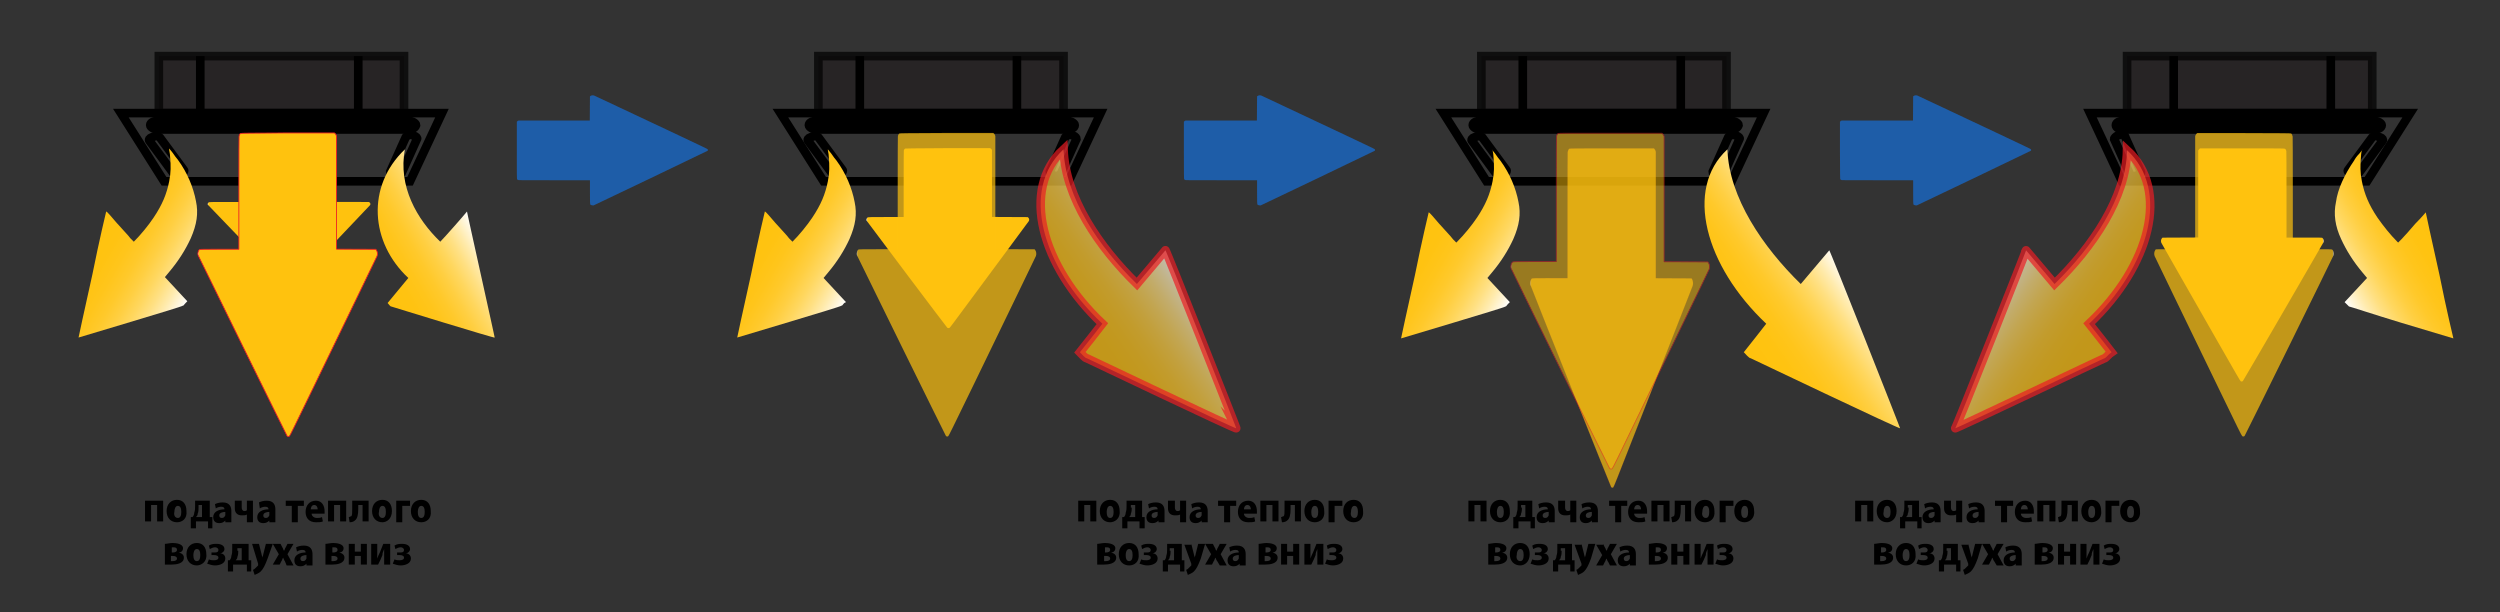 <?xml version="1.0" encoding="utf-8"?>
<!-- Generator: Adobe Illustrator 27.4.0, SVG Export Plug-In . SVG Version: 6.00 Build 0)  -->
<svg version="1.1" id="Layer_1" xmlns="http://www.w3.org/2000/svg" xmlns:xlink="http://www.w3.org/1999/xlink" x="0px" y="0px"
	 viewBox="0 0 289.6 70.9" style="enable-background:new 0 0 289.6 70.9;" xml:space="preserve">
<rect x="0" y="0" width="289.6" height="70.9" fill="#333333" stroke="none"/>
<style type="text/css">
	.st0{opacity:0.7;fill:#231F20;stroke:#000000;stroke-miterlimit:10;enable-background:new    ;}
	.st1{fill:none;stroke:#000000;stroke-miterlimit:10;}
	.st2{fill:url(#SVGID_1_);}
	.st3{fill:url(#SVGID_00000114794485693701988400000012532319973277773753_);}
	.st4{fill:url(#SVGID_00000146491912588202904300000018395050463472932498_);}
	.st5{fill:url(#SVGID_00000077325940037739376260000005673358292541286587_);}
	.st6{fill:url(#SVGID_00000079466909790194866600000011276064200118694297_);}
	.st7{fill:url(#SVGID_00000078005437390792188150000007645054766627877294_);}
	.st8{fill:url(#SVGID_00000027595338954491676170000001014801843823443093_);}
	
		.st9{opacity:0.7;fill:url(#SVGID_00000138567974930582698750000003649075152985061777_);stroke:#EC1D24;stroke-miterlimit:10;enable-background:new    ;}
	.st10{opacity:0.7;}
	.st11{fill:url(#SVGID_00000106107995172734563820000006298833402850429352_);}
	.st12{fill:url(#SVGID_00000031921763949190724550000001112802777553380017_);}
	.st13{fill:url(#SVGID_00000127760780455378377680000015926148946822232718_);}
	.st14{fill:url(#SVGID_00000166648670855421165960000012781138059428662429_);}
	
		.st15{opacity:0.7;fill:url(#SVGID_00000176740204089249664710000012798025492371917184_);stroke:#EC1D24;stroke-miterlimit:10;enable-background:new    ;}
	.st16{fill:url(#SVGID_00000104695701641795394430000015434302102187653801_);}
	.st17{fill:url(#SVGID_00000171697336437599626150000006555930376596995223_);}
	
		.st18{fill:url(#SVGID_00000103988105444391726000000016186941469823615677_);stroke:#ED1C24;stroke-width:0.1;stroke-miterlimit:1;}
	.st19{fill:url(#SVGID_00000082341710813170243270000008124948126713907375_);}
	.st20{fill:url(#SVGID_00000095326691898149309190000014470117311706374561_);}
	.st21{opacity:0.5;}
	
		.st22{fill:url(#SVGID_00000110456617830313547490000007690573045601978808_);stroke:#ED1C24;stroke-width:0.992;stroke-miterlimit:1;}
	.st23{fill:#1E5DA8;}
	
		.st24{fill:url(#SVGID_00000182504049983233549490000001569568646352806564_);stroke:#ED1C24;stroke-width:0.992;stroke-miterlimit:1;}
</style>
<rect x="18.4" y="6.5" class="st0" width="28.4" height="6.6"/>
<g>
	<polygon class="st1" points="14,13.1 51.2,13.1 47.5,21 19,21 	"/>
	<path class="st1" d="M47.3,15h-29c-0.5,0-0.9-0.3-0.9-0.5l0,0c0-0.3,0.4-0.5,0.9-0.5h29c0.5,0,0.9,0.3,0.9,0.5l0,0
		C48.1,14.8,47.8,15,47.3,15z"/>
	<path class="st1" d="M48.3,16.1l-1.8,4c-0.1,0.1-0.3,0.3-0.6,0.3l-0.3-0.1c-0.3-0.1-0.4-0.2-0.4-0.4l1.8-4c0.1-0.1,0.3-0.3,0.6-0.3
		l0.3,0.1C48.2,15.8,48.4,16,48.3,16.1z"/>
	<path class="st1" d="M18.5,15.9l2.8,3.8c0.1,0.1,0,0.3-0.3,0.4l-0.3,0.1c-0.3,0.1-0.6,0-0.6-0.1l-2.8-3.8c-0.1-0.1,0-0.3,0.3-0.4
		l0.3-0.1C18,15.7,18.4,15.8,18.5,15.9z"/>
</g>
<line class="st1" x1="23.2" y1="6.5" x2="23.2" y2="13.1"/>
<line class="st1" x1="41.5" y1="6.5" x2="41.5" y2="13.1"/>
<linearGradient id="SVGID_1_" gradientUnits="userSpaceOnUse" x1="42.941" y1="22.558" x2="42.941" y2="22.558" gradientTransform="matrix(1 0 0 1 0 1.831055e-04)">
	<stop  offset="5.617980e-03" style="stop-color:#E84B1E"/>
	<stop  offset="1" style="stop-color:#F4E600"/>
</linearGradient>
<path class="st2" d="M42.9,22.6"/>
<g transform="translate(0,1280) scale(0.1,-0.1)">
	
		<linearGradient id="SVGID_00000016062047306860991560000000900200709932720046_" gradientUnits="userSpaceOnUse" x1="125480.133" y1="19041.482" x2="125498.977" y2="19041.482" gradientTransform="matrix(0.1 0 0 0.1 -12307.357 10642.801)">
		<stop  offset="0" style="stop-color:#FFFFFF"/>
		<stop  offset="5.471933e-02" style="stop-color:#FFF7DF"/>
		<stop  offset="0.147" style="stop-color:#FFEBAE"/>
		<stop  offset="0.245" style="stop-color:#FFE083"/>
		<stop  offset="0.347" style="stop-color:#FFD75F"/>
		<stop  offset="0.453" style="stop-color:#FFCF42"/>
		<stop  offset="0.564" style="stop-color:#FFC92B"/>
		<stop  offset="0.685" style="stop-color:#FFC51B"/>
		<stop  offset="0.82" style="stop-color:#FFC311"/>
		<stop  offset="1" style="stop-color:#FFC20E"/>
	</linearGradient>
	<path style="fill:url(#SVGID_00000016062047306860991560000000900200709932720046_);" d="M285.6,12627.9c-0.8-0.3-1.4-0.9-1.7-1.6
		c-0.1-0.4-0.2-9.9-0.2-30.4v-29.9h-20.4c-16.8,0-20.5,0-21-0.2c-1.3-0.4-2-1.9-1.6-2.9c0.2-0.5,92.7-96.3,93.5-96.8
		c0.6-0.4,1.8-0.5,2.6-0.1c0.6,0.2,4.6,4.5,26.1,27.1c14,14.7,34.4,36.3,45.4,47.8c11,11.5,20.1,21.3,20.4,21.5
		c0.8,1,0.4,2.4-0.7,3.2l-0.6,0.4l-20.7,0.1h-20.7v30.3v30.2l-0.4,0.5c-0.2,0.3-0.7,0.6-1.1,0.8l-0.7,0.3h-48.9
		C293.3,12628.1,286.1,12628.1,285.6,12627.9z"/>
</g>
<linearGradient id="SVGID_00000048497837946261060590000003793235090869020577_" gradientUnits="userSpaceOnUse" x1="22.833" y1="-1653.576" x2="11.287" y2="-1646.91" gradientTransform="matrix(1 0 0 -1 0 -1620.535)">
	<stop  offset="0" style="stop-color:#FFFFFF"/>
	<stop  offset="5.471933e-02" style="stop-color:#FFF7DF"/>
	<stop  offset="0.147" style="stop-color:#FFEBAE"/>
	<stop  offset="0.245" style="stop-color:#FFE083"/>
	<stop  offset="0.347" style="stop-color:#FFD75F"/>
	<stop  offset="0.453" style="stop-color:#FFCF42"/>
	<stop  offset="0.564" style="stop-color:#FFC92B"/>
	<stop  offset="0.685" style="stop-color:#FFC51B"/>
	<stop  offset="0.82" style="stop-color:#FFC311"/>
	<stop  offset="1" style="stop-color:#FFC20E"/>
</linearGradient>
<path style="fill:url(#SVGID_00000048497837946261060590000003793235090869020577_);" d="M19.6,17.4c0,0.1,0.1,0.4,0.1,0.7
	c0.1,1.1,0.1,1.9-0.1,2.9c-0.3,1.5-0.8,2.7-1.8,4.2c-0.6,0.9-1.5,2-2.3,2.8L15.5,28l-0.4-0.4c-0.2-0.3-0.9-1-1.6-1.8
	c-0.6-0.7-1.1-1.3-1.2-1.3c0,0-0.8,3.3-1.6,7.3c-0.9,4-1.6,7.3-1.6,7.3l0,0c0,0,2.7-0.8,6-1.8s6-1.8,6.1-1.9c0.1,0,0.1-0.1,0.3-0.3
	l0.2-0.2l-1.3-1.4l-1.3-1.4l0.5-0.6c1.1-1.3,1.9-2.6,2.5-3.9c0.7-1.6,0.9-2.9,0.6-4.3c-0.3-1.6-1-3.3-2.1-4.8
	c-0.1-0.1-0.4-0.5-0.6-0.8l-0.4-0.5V17.4z"/>
<linearGradient id="SVGID_00000134954360726875086080000005360218505306370739_" gradientUnits="userSpaceOnUse" x1="55.224" y1="-1646.938" x2="43.685" y2="-1653.6" gradientTransform="matrix(1 0 0 -1 0 -1620.535)">
	<stop  offset="0" style="stop-color:#FFFFFF"/>
	<stop  offset="5.471933e-02" style="stop-color:#FFF7DF"/>
	<stop  offset="0.147" style="stop-color:#FFEBAE"/>
	<stop  offset="0.245" style="stop-color:#FFE083"/>
	<stop  offset="0.347" style="stop-color:#FFD75F"/>
	<stop  offset="0.453" style="stop-color:#FFCF42"/>
	<stop  offset="0.564" style="stop-color:#FFC92B"/>
	<stop  offset="0.685" style="stop-color:#FFC51B"/>
	<stop  offset="0.82" style="stop-color:#FFC311"/>
	<stop  offset="1" style="stop-color:#FFC20E"/>
</linearGradient>
<path style="fill:url(#SVGID_00000134954360726875086080000005360218505306370739_);" d="M46.9,17.3c-4.5,4.3-4,10.8,0.4,14.9
	c-0.6,0.7-1.8,2.2-2.4,2.9c0.1,0.1,0.3,0.4,0.4,0.4c-0.3-0.1,12.3,3.8,12,3.6c0.1,0.3-3.3-14.9-3.2-14.6C53.7,25,51.5,27.5,51,28
	C48.3,25.4,46.1,21.6,46.9,17.3L46.9,17.3z"/>
<rect x="94.8" y="6.5" class="st0" width="28.4" height="6.6"/>
<g>
	<polygon class="st1" points="90.4,13.1 127.5,13.1 123.8,21 95.4,21 	"/>
	<path class="st1" d="M123.6,15h-29c-0.5,0-0.9-0.3-0.9-0.5l0,0c0-0.3,0.4-0.5,0.9-0.5h29c0.5,0,0.9,0.3,0.9,0.5l0,0
		C124.5,14.8,124.1,15,123.6,15z"/>
	<path class="st1" d="M124.7,16.1l-1.8,4c-0.1,0.1-0.3,0.3-0.6,0.3l-0.3-0.1c-0.3-0.1-0.4-0.2-0.4-0.4l1.8-4
		c0.1-0.1,0.3-0.3,0.6-0.3l0.3,0.1C124.6,15.8,124.7,16,124.7,16.1z"/>
	<path class="st1" d="M94.8,15.9l2.8,3.8c0.1,0.1,0,0.3-0.3,0.4l-0.3,0.1c-0.3,0.1-0.6,0-0.6-0.1l-2.8-3.8c-0.1-0.1,0-0.3,0.3-0.4
		l0.3-0.1C94.4,15.7,94.7,15.8,94.8,15.9z"/>
</g>
<line class="st1" x1="99.6" y1="6.5" x2="99.6" y2="13.1"/>
<line class="st1" x1="117.8" y1="6.5" x2="117.8" y2="13.1"/>
<linearGradient id="SVGID_00000005986590223063901820000005840503636969350570_" gradientUnits="userSpaceOnUse" x1="119.282" y1="22.558" x2="119.282" y2="22.558" gradientTransform="matrix(1 0 0 1 0 1.831055e-04)">
	<stop  offset="5.617980e-03" style="stop-color:#E84B1E"/>
	<stop  offset="1" style="stop-color:#F4E600"/>
</linearGradient>
<path style="fill:url(#SVGID_00000005986590223063901820000005840503636969350570_);" d="M119.3,22.6"/>
<g transform="translate(0,1280) scale(0.1,-0.1)">
	
		<linearGradient id="SVGID_00000025425240650731961240000009583218358708674958_" gradientUnits="userSpaceOnUse" x1="133111.734" y1="18813.047" x2="133130.578" y2="18813.047" gradientTransform="matrix(0.1 0 0 0.1 -12307.357 10642.801)">
		<stop  offset="0" style="stop-color:#FFFFFF"/>
		<stop  offset="5.471933e-02" style="stop-color:#FFF7DF"/>
		<stop  offset="0.147" style="stop-color:#FFEBAE"/>
		<stop  offset="0.245" style="stop-color:#FFE083"/>
		<stop  offset="0.347" style="stop-color:#FFD75F"/>
		<stop  offset="0.453" style="stop-color:#FFCF42"/>
		<stop  offset="0.564" style="stop-color:#FFC92B"/>
		<stop  offset="0.685" style="stop-color:#FFC51B"/>
		<stop  offset="0.82" style="stop-color:#FFC311"/>
		<stop  offset="1" style="stop-color:#FFC20E"/>
	</linearGradient>
	<path style="fill:url(#SVGID_00000025425240650731961240000009583218358708674958_);" d="M1048.7,12627.9c-0.8-0.3-1.4-1.1-1.7-2
		c-0.1-0.5-0.2-12.7-0.2-39v-38.3h-20.4c-16.8,0-20.5-0.1-21-0.3c-1.3-0.6-2-2.4-1.6-3.8c0.2-0.6,92.7-123.5,93.5-124.1
		c0.6-0.5,1.8-0.6,2.6-0.2c0.6,0.3,4.6,5.7,26.1,34.8c14,18.9,34.4,46.5,45.4,61.3c11,14.8,20.1,27.2,20.4,27.6
		c0.8,1.3,0.4,3.1-0.7,4.1l-0.6,0.5l-20.7,0.1l-20.7,0.1v38.8v38.8l-0.4,0.6c-0.2,0.4-0.7,0.8-1.1,1.1l-0.7,0.4h-48.9
		C1056.5,12628.1,1049.3,12628.1,1048.7,12627.9z"/>
</g>
<linearGradient id="SVGID_00000048480080599943376000000009751945491465809824_" gradientUnits="userSpaceOnUse" x1="99.145" y1="-1653.559" x2="87.599" y2="-1646.893" gradientTransform="matrix(1 0 0 -1 0 -1620.535)">
	<stop  offset="0" style="stop-color:#FFFFFF"/>
	<stop  offset="5.471933e-02" style="stop-color:#FFF7DF"/>
	<stop  offset="0.147" style="stop-color:#FFEBAE"/>
	<stop  offset="0.245" style="stop-color:#FFE083"/>
	<stop  offset="0.347" style="stop-color:#FFD75F"/>
	<stop  offset="0.453" style="stop-color:#FFCF42"/>
	<stop  offset="0.564" style="stop-color:#FFC92B"/>
	<stop  offset="0.685" style="stop-color:#FFC51B"/>
	<stop  offset="0.82" style="stop-color:#FFC311"/>
	<stop  offset="1" style="stop-color:#FFC20E"/>
</linearGradient>
<path style="fill:url(#SVGID_00000048480080599943376000000009751945491465809824_);" d="M95.9,17.4c0,0.1,0.1,0.4,0.1,0.7
	c0.1,1.1,0.1,1.9-0.1,2.9c-0.3,1.5-0.8,2.7-1.8,4.2c-0.6,0.9-1.5,2-2.3,2.8L91.8,28l-0.4-0.4c-0.2-0.3-0.9-1-1.6-1.8
	c-0.6-0.7-1.1-1.3-1.2-1.3c0,0-0.8,3.3-1.6,7.3c-0.9,4-1.6,7.3-1.6,7.3l0,0c0,0,2.7-0.8,6-1.8s6-1.8,6.1-1.9c0.1,0,0.1-0.1,0.3-0.3
	L98,35l-1.3-1.4l-1.3-1.4l0.5-0.6c1.1-1.3,1.9-2.6,2.5-3.9c0.7-1.6,0.9-2.9,0.6-4.3c-0.3-1.6-1-3.3-2.1-4.8
	c-0.1-0.1-0.4-0.5-0.6-0.8l-0.4-0.5V17.4z"/>
<linearGradient id="SVGID_00000147214114303766318970000002247203749304737675_" gradientUnits="userSpaceOnUse" x1="-314.211" y1="-1222.245" x2="-325.751" y2="-1228.907" gradientTransform="matrix(1.351 0.262 -0.262 -1.351 241.545 -1537.329)">
	<stop  offset="0" style="stop-color:#FFFFFF"/>
	<stop  offset="5.471933e-02" style="stop-color:#FFF7DF"/>
	<stop  offset="0.147" style="stop-color:#FFEBAE"/>
	<stop  offset="0.245" style="stop-color:#FFE083"/>
	<stop  offset="0.347" style="stop-color:#FFD75F"/>
	<stop  offset="0.453" style="stop-color:#FFCF42"/>
	<stop  offset="0.564" style="stop-color:#FFC92B"/>
	<stop  offset="0.685" style="stop-color:#FFC51B"/>
	<stop  offset="0.82" style="stop-color:#FFC311"/>
	<stop  offset="1" style="stop-color:#FFC20E"/>
</linearGradient>
<path style="opacity:0.7;fill:url(#SVGID_00000147214114303766318970000002247203749304737675_);stroke:#EC1D24;stroke-miterlimit:10;enable-background:new    ;" d="
	M123.2,17.3c-5,4.6-2.6,13.5,4.5,20.2c-0.6,0.8-1.9,2.4-2.6,3.3c0.2,0.2,0.6,0.7,0.8,0.7c-0.4-0.2,17.6,8.4,17.3,8.1
	c0.2,0.4-8.3-21.1-8.2-20.6c-0.5,0.6-2.8,3.3-3.3,3.9C127.3,28.6,123.4,22.9,123.2,17.3L123.2,17.3z"/>
<g transform="translate(0,1280) scale(0.1,-0.1)" class="st10">
	
		<linearGradient id="SVGID_00000030478756789016221510000008156573868296491657_" gradientUnits="userSpaceOnUse" x1="132997.969" y1="18272.572" x2="133018.766" y2="18272.572" gradientTransform="matrix(0.1 0 0 0.1 -12307.357 10642.801)">
		<stop  offset="0" style="stop-color:#FFFFFF"/>
		<stop  offset="5.471933e-02" style="stop-color:#FFF7DF"/>
		<stop  offset="0.147" style="stop-color:#FFEBAE"/>
		<stop  offset="0.245" style="stop-color:#FFE083"/>
		<stop  offset="0.347" style="stop-color:#FFD75F"/>
		<stop  offset="0.453" style="stop-color:#FFCF42"/>
		<stop  offset="0.564" style="stop-color:#FFC92B"/>
		<stop  offset="0.685" style="stop-color:#FFC51B"/>
		<stop  offset="0.82" style="stop-color:#FFC311"/>
		<stop  offset="1" style="stop-color:#FFC20E"/>
	</linearGradient>
	<path style="fill:url(#SVGID_00000030478756789016221510000008156573868296491657_);" d="M1041.9,12645.4c-0.9-0.5-1.6-1.9-1.8-3.5
		c-0.1-0.8-0.2-21.4-0.2-65.9v-64.7h-22.5c-18.5,0-22.6-0.1-23.1-0.4c-1.4-1-2.2-4.1-1.7-6.4c0.3-1.1,102.3-208.3,103.1-209.4
		c0.7-0.9,1.9-1.1,2.8-0.3c0.6,0.4,5.1,9.7,28.9,58.6c15.5,31.9,38,78.5,50.1,103.4c12.1,25,22.3,46,22.5,46.6
		c0.8,2.2,0.5,5.1-0.8,6.9l-0.6,0.9l-22.8,0.1l-22.8,0.1v65.5v65.5l-0.4,1.1c-0.2,0.6-0.8,1.4-1.2,1.8l-0.8,0.7h-53.9
		C1050.5,12645.8,1042.5,12645.7,1041.9,12645.4z"/>
</g>
<rect x="246.4" y="6.5" class="st0" width="28.4" height="6.6"/>
<g>
	<polygon class="st1" points="274.2,21 245.8,21 242.1,13.1 279.2,13.1 	"/>
	<path class="st1" d="M245.1,14.5L245.1,14.5c0-0.3,0.4-0.5,0.9-0.5h29c0.5,0,0.9,0.3,0.9,0.5l0,0c0,0.3-0.4,0.5-0.9,0.5h-29
		C245.5,15,245.1,14.8,245.1,14.5z"/>
	<path class="st1" d="M245.3,15.7l0.3-0.1c0.3-0.1,0.6,0.1,0.6,0.3l1.8,4c0.1,0.2-0.1,0.3-0.4,0.4l-0.3,0.1
		c-0.3,0.1-0.6-0.1-0.6-0.3l-1.8-4C244.9,16,245.1,15.8,245.3,15.7z"/>
	<path class="st1" d="M275.4,15.8l0.3,0.1c0.3,0.1,0.4,0.3,0.3,0.4l-2.8,3.8c-0.1,0.1-0.4,0.3-0.6,0.1l-0.3-0.1
		c-0.3-0.1-0.4-0.3-0.3-0.4l2.8-3.8C274.9,15.8,275.2,15.7,275.4,15.8z"/>
</g>
<line class="st1" x1="270" y1="13.1" x2="270" y2="6.5"/>
<line class="st1" x1="251.8" y1="13.1" x2="251.8" y2="6.5"/>
<linearGradient id="SVGID_00000115505300104157855130000015932561188302101671_" gradientUnits="userSpaceOnUse" x1="-2105.885" y1="22.558" x2="-2105.885" y2="22.558" gradientTransform="matrix(-1 0 0 1 -1855.562 1.831055e-04)">
	<stop  offset="5.617980e-03" style="stop-color:#E84B1E"/>
	<stop  offset="1" style="stop-color:#F4E600"/>
</linearGradient>
<path style="fill:url(#SVGID_00000115505300104157855130000015932561188302101671_);" d="M250.3,22.6"/>
<g transform="translate(0,1280) scale(0.1,-0.1)">
	
		<linearGradient id="SVGID_00000078729611887692976270000010879689187688004230_" gradientUnits="userSpaceOnUse" x1="-89401.781" y1="18503.047" x2="-89382.938" y2="18503.047" gradientTransform="matrix(-0.1 0 0 0.1 -6248.263 10642.801)">
		<stop  offset="0" style="stop-color:#FFFFFF"/>
		<stop  offset="5.471933e-02" style="stop-color:#FFF7DF"/>
		<stop  offset="0.147" style="stop-color:#FFEBAE"/>
		<stop  offset="0.245" style="stop-color:#FFE083"/>
		<stop  offset="0.347" style="stop-color:#FFD75F"/>
		<stop  offset="0.453" style="stop-color:#FFCF42"/>
		<stop  offset="0.564" style="stop-color:#FFC92B"/>
		<stop  offset="0.685" style="stop-color:#FFC51B"/>
		<stop  offset="0.82" style="stop-color:#FFC311"/>
		<stop  offset="1" style="stop-color:#FFC20E"/>
	</linearGradient>
	<path style="fill:url(#SVGID_00000078729611887692976270000010879689187688004230_);" d="M2597.5,12628.1h-48.9l-0.7-0.5
		c-0.4-0.3-0.9-0.9-1.1-1.3l-0.4-0.8v-50.3v-50.3l-20.7-0.1l-20.7-0.1l-0.6-0.7c-1.2-1.3-1.4-3.6-0.7-5.3
		c0.3-0.5,9.4-16.6,20.4-35.8c11-19.2,31.4-55,45.4-79.5c21.5-37.6,25.6-44.7,26.1-45c0.8-0.6,1.9-0.4,2.6,0.3
		c0.8,0.8,93.2,160,93.5,160.9c0.4,1.8-0.3,4.1-1.6,4.9c-0.4,0.3-4.1,0.3-21,0.3h-20.4v49.7c0,34.1-0.1,50-0.2,50.6
		c-0.3,1.2-0.9,2.3-1.7,2.6C2646.4,12628.1,2639.2,12628.1,2597.5,12628.1z"/>
</g>
<linearGradient id="SVGID_00000134236484664818467190000003948564947966394761_" gradientUnits="userSpaceOnUse" x1="-2126.022" y1="-1653.622" x2="-2137.568" y2="-1646.956" gradientTransform="matrix(-1 0 0 -1 -1855.562 -1620.535)">
	<stop  offset="0" style="stop-color:#FFFFFF"/>
	<stop  offset="5.471933e-02" style="stop-color:#FFF7DF"/>
	<stop  offset="0.147" style="stop-color:#FFEBAE"/>
	<stop  offset="0.245" style="stop-color:#FFE083"/>
	<stop  offset="0.347" style="stop-color:#FFD75F"/>
	<stop  offset="0.453" style="stop-color:#FFCF42"/>
	<stop  offset="0.564" style="stop-color:#FFC92B"/>
	<stop  offset="0.685" style="stop-color:#FFC51B"/>
	<stop  offset="0.82" style="stop-color:#FFC311"/>
	<stop  offset="1" style="stop-color:#FFC20E"/>
</linearGradient>
<path style="fill:url(#SVGID_00000134236484664818467190000003948564947966394761_);" d="M273.7,17.3l-0.4,0.5
	c-0.3,0.3-0.5,0.6-0.6,0.8c-1.1,1.6-1.9,3.3-2.1,4.8c-0.3,1.4-0.1,2.8,0.6,4.3c0.6,1.3,1.4,2.6,2.5,3.9l0.5,0.6l-1.3,1.4l-1.3,1.4
	l0.2,0.2c0.2,0.2,0.2,0.2,0.3,0.3c0.1,0,2.8,0.9,6.1,1.9c3.3,1,6,1.8,6,1.8l0,0c0,0-0.8-3.3-1.6-7.3c-0.9-4-1.6-7.3-1.6-7.3
	s-0.5,0.6-1.2,1.3c-0.6,0.7-1.3,1.5-1.6,1.8l-0.4,0.4l-0.1-0.1c-0.8-0.8-1.6-1.8-2.3-2.8c-1-1.5-1.5-2.7-1.8-4.2
	c-0.2-1-0.2-1.8-0.1-2.9c0-0.3,0.1-0.7,0.1-0.7L273.7,17.3z"/>
<linearGradient id="SVGID_00000001628240020945086390000014063745191568034959_" gradientUnits="userSpaceOnUse" x1="-2025.305" y1="-1553.685" x2="-2036.844" y2="-1560.348" gradientTransform="matrix(-1.351 0.262 0.262 -1.351 -2097.107 -1537.329)">
	<stop  offset="0" style="stop-color:#FFFFFF"/>
	<stop  offset="5.471933e-02" style="stop-color:#FFF7DF"/>
	<stop  offset="0.147" style="stop-color:#FFEBAE"/>
	<stop  offset="0.245" style="stop-color:#FFE083"/>
	<stop  offset="0.347" style="stop-color:#FFD75F"/>
	<stop  offset="0.453" style="stop-color:#FFCF42"/>
	<stop  offset="0.564" style="stop-color:#FFC92B"/>
	<stop  offset="0.685" style="stop-color:#FFC51B"/>
	<stop  offset="0.82" style="stop-color:#FFC311"/>
	<stop  offset="1" style="stop-color:#FFC20E"/>
</linearGradient>
<path style="opacity:0.7;fill:url(#SVGID_00000001628240020945086390000014063745191568034959_);stroke:#EC1D24;stroke-miterlimit:10;enable-background:new    ;" d="
	M246.4,17.4c-0.1,5.5-4,11.2-8.4,15.5c-0.5-0.6-2.8-3.3-3.3-3.9c0.2-0.4-8.3,21.1-8.2,20.6c-0.4,0.3,17.6-8.3,17.3-8.1
	c0.1,0,0.5-0.5,0.8-0.7c-0.6-0.8-1.9-2.4-2.6-3.3C249.1,30.8,251.4,22,246.4,17.4L246.4,17.4z"/>
<g transform="translate(0,1280) scale(0.1,-0.1)" class="st10">
	
		<linearGradient id="SVGID_00000032631379142228192480000011429899986970532483_" gradientUnits="userSpaceOnUse" x1="-89516.812" y1="18273.648" x2="-89496" y2="18273.648" gradientTransform="matrix(-0.1 0 0 0.1 -6248.263 10642.801)">
		<stop  offset="0" style="stop-color:#FFFFFF"/>
		<stop  offset="5.471933e-02" style="stop-color:#FFF7DF"/>
		<stop  offset="0.147" style="stop-color:#FFEBAE"/>
		<stop  offset="0.245" style="stop-color:#FFE083"/>
		<stop  offset="0.347" style="stop-color:#FFD75F"/>
		<stop  offset="0.453" style="stop-color:#FFCF42"/>
		<stop  offset="0.564" style="stop-color:#FFC92B"/>
		<stop  offset="0.685" style="stop-color:#FFC51B"/>
		<stop  offset="0.82" style="stop-color:#FFC311"/>
		<stop  offset="1" style="stop-color:#FFC20E"/>
	</linearGradient>
	<path style="fill:url(#SVGID_00000032631379142228192480000011429899986970532483_);" d="M2599.2,12645.9h-53.9l-0.8-0.7
		c-0.4-0.4-0.9-1.2-1.2-1.8l-0.4-1.1v-65.4v-65.5l-22.8-0.1l-22.8-0.1l-0.6-0.9c-1.3-1.7-1.6-4.7-0.8-6.9
		c0.3-0.6,10.4-21.6,22.5-46.6c12.1-25,34.7-71.6,50.1-103.4c23.7-48.9,28.2-58.2,28.9-58.6c0.9-0.7,2.1-0.6,2.8,0.3
		c0.9,1.1,102.9,208.3,103.1,209.4c0.5,2.3-0.3,5.4-1.7,6.4c-0.5,0.4-4.6,0.4-23.1,0.4H2656v64.7c0,44.5-0.1,65-0.2,65.9
		c-0.3,1.5-0.9,2.9-1.8,3.5C2653.2,12645.7,2645.2,12645.8,2599.2,12645.9z"/>
</g>
<rect x="171.6" y="6.5" class="st0" width="28.4" height="6.6"/>
<g>
	<polygon class="st1" points="167.2,13.1 204.3,13.1 200.6,21 172.2,21 	"/>
	<path class="st1" d="M200.5,15h-29c-0.5,0-0.9-0.3-0.9-0.5l0,0c0-0.3,0.4-0.5,0.9-0.5h29c0.5,0,0.9,0.3,0.9,0.5l0,0
		C201.3,14.8,201,15,200.5,15z"/>
	<path class="st1" d="M201.5,16.1l-1.8,4c-0.1,0.1-0.3,0.3-0.6,0.3l-0.3-0.1c-0.3-0.1-0.4-0.2-0.4-0.4l1.8-4
		c0.1-0.1,0.3-0.3,0.6-0.3l0.3,0.1C201.4,15.8,201.6,16,201.5,16.1z"/>
	<path class="st1" d="M171.7,15.9l2.8,3.8c0.1,0.1,0,0.3-0.3,0.4l-0.3,0.1c-0.3,0.1-0.6,0-0.6-0.1l-2.8-3.8c-0.1-0.1,0-0.3,0.3-0.4
		l0.3-0.1C171.2,15.7,171.5,15.8,171.7,15.9z"/>
</g>
<line class="st1" x1="176.4" y1="6.5" x2="176.4" y2="13.1"/>
<line class="st1" x1="194.7" y1="6.5" x2="194.7" y2="13.1"/>
<linearGradient id="SVGID_00000152971902663144018600000000447172404451166858_" gradientUnits="userSpaceOnUse" x1="196.125" y1="22.558" x2="196.125" y2="22.558" gradientTransform="matrix(1 0 0 1 0 1.831055e-04)">
	<stop  offset="5.617980e-03" style="stop-color:#E84B1E"/>
	<stop  offset="1" style="stop-color:#F4E600"/>
</linearGradient>
<path style="fill:url(#SVGID_00000152971902663144018600000000447172404451166858_);" d="M196.1,22.6"/>
<g transform="translate(0,1280) scale(0.1,-0.1)" class="st10">
	
		<linearGradient id="SVGID_00000080926168251784137800000004906843742756482478_" gradientUnits="userSpaceOnUse" x1="140801.047" y1="17888.15" x2="140819.891" y2="17888.15" gradientTransform="matrix(0.1 0 0 0.1 -12307.357 10642.801)">
		<stop  offset="0" style="stop-color:#FFFFFF"/>
		<stop  offset="5.471933e-02" style="stop-color:#FFF7DF"/>
		<stop  offset="0.147" style="stop-color:#FFEBAE"/>
		<stop  offset="0.245" style="stop-color:#FFE083"/>
		<stop  offset="0.347" style="stop-color:#FFD75F"/>
		<stop  offset="0.453" style="stop-color:#FFCF42"/>
		<stop  offset="0.564" style="stop-color:#FFC92B"/>
		<stop  offset="0.685" style="stop-color:#FFC51B"/>
		<stop  offset="0.82" style="stop-color:#FFC311"/>
		<stop  offset="1" style="stop-color:#FFC20E"/>
	</linearGradient>
	
		<path style="fill:url(#SVGID_00000080926168251784137800000004906843742756482478_);stroke:#ED1C24;stroke-width:0.1;stroke-miterlimit:1;" d="
		M1817.7,12627.6c-0.8-0.6-1.4-2.1-1.7-3.8c-0.1-0.9-0.2-23.9-0.2-73.6v-72.4h-20.4c-16.8,0-20.5-0.1-21-0.5c-1.3-1.1-2-4.5-1.6-7.2
		c0.2-1.3,92.7-233,93.5-234.2c0.6-1,1.8-1.2,2.6-0.4c0.6,0.5,4.6,10.8,26.1,65.6c14,35.7,34.4,87.8,45.4,115.7
		c11,28,20.1,51.4,20.4,52.1c0.8,2.4,0.4,5.8-0.7,7.7l-0.6,0.9l-20.7,0.1l-20.7,0.1v73.3v73.2l-0.4,1.2c-0.2,0.6-0.7,1.5-1.1,1.9
		l-0.7,0.8h-48.9C1825.5,12628.1,1818.2,12628.1,1817.7,12627.6z"/>
</g>
<linearGradient id="SVGID_00000143583100744005121590000017044385585891272125_" gradientUnits="userSpaceOnUse" x1="176.05" y1="-1653.559" x2="164.504" y2="-1646.893" gradientTransform="matrix(1 0 0 -1 0 -1620.535)">
	<stop  offset="0" style="stop-color:#FFFFFF"/>
	<stop  offset="5.471933e-02" style="stop-color:#FFF7DF"/>
	<stop  offset="0.147" style="stop-color:#FFEBAE"/>
	<stop  offset="0.245" style="stop-color:#FFE083"/>
	<stop  offset="0.347" style="stop-color:#FFD75F"/>
	<stop  offset="0.453" style="stop-color:#FFCF42"/>
	<stop  offset="0.564" style="stop-color:#FFC92B"/>
	<stop  offset="0.685" style="stop-color:#FFC51B"/>
	<stop  offset="0.82" style="stop-color:#FFC311"/>
	<stop  offset="1" style="stop-color:#FFC20E"/>
</linearGradient>
<path style="fill:url(#SVGID_00000143583100744005121590000017044385585891272125_);" d="M172.9,17.4c0,0.1,0.1,0.4,0.1,0.7
	c0.1,1.1,0.1,1.9-0.1,2.9c-0.3,1.5-0.8,2.7-1.8,4.2c-0.6,0.9-1.5,2-2.3,2.8l-0.1,0.1l-0.4-0.4c-0.2-0.3-0.9-1-1.6-1.8
	c-0.6-0.7-1.1-1.3-1.2-1.3c0,0-0.8,3.3-1.6,7.3c-0.9,4-1.6,7.3-1.6,7.3l0,0c0,0,2.7-0.8,6-1.8c3.3-1,6-1.8,6.1-1.9
	c0.1,0,0.1-0.1,0.3-0.3l0.2-0.2l-1.3-1.4l-1.3-1.4l0.5-0.6c1.1-1.3,1.9-2.6,2.5-3.9c0.7-1.6,0.9-2.9,0.6-4.3c-0.3-1.6-1-3.3-2.1-4.8
	c-0.1-0.1-0.4-0.5-0.6-0.8l-0.4-0.5L172.9,17.4z"/>
<linearGradient id="SVGID_00000157285916752470874790000010318242190236229055_" gradientUnits="userSpaceOnUse" x1="-255.077" y1="-1210.793" x2="-266.616" y2="-1217.455" gradientTransform="matrix(1.351 0.262 -0.262 -1.351 241.545 -1537.329)">
	<stop  offset="0" style="stop-color:#FFFFFF"/>
	<stop  offset="5.471933e-02" style="stop-color:#FFF7DF"/>
	<stop  offset="0.147" style="stop-color:#FFEBAE"/>
	<stop  offset="0.245" style="stop-color:#FFE083"/>
	<stop  offset="0.347" style="stop-color:#FFD75F"/>
	<stop  offset="0.453" style="stop-color:#FFCF42"/>
	<stop  offset="0.564" style="stop-color:#FFC92B"/>
	<stop  offset="0.685" style="stop-color:#FFC51B"/>
	<stop  offset="0.82" style="stop-color:#FFC311"/>
	<stop  offset="1" style="stop-color:#FFC20E"/>
</linearGradient>
<path style="fill:url(#SVGID_00000157285916752470874790000010318242190236229055_);" d="M200.1,17.3c-5,4.6-2.6,13.5,4.5,20.2
	c-0.6,0.8-1.9,2.4-2.6,3.3c0.2,0.2,0.6,0.7,0.8,0.7c-0.4-0.2,17.6,8.4,17.3,8.1c0.2,0.4-8.3-21.1-8.2-20.6c-0.5,0.6-2.8,3.3-3.3,3.9
	C204.2,28.6,200.3,22.9,200.1,17.3L200.1,17.3z"/>
<g transform="translate(0,1280) scale(0.1,-0.1)" class="st21">
	
		<linearGradient id="SVGID_00000163785992860568277140000017854425815942651030_" gradientUnits="userSpaceOnUse" x1="140575.453" y1="18084" x2="140598.5" y2="18084" gradientTransform="matrix(0.1 0 0 0.1 -12307.357 10642.801)">
		<stop  offset="0" style="stop-color:#FFFFFF"/>
		<stop  offset="5.471933e-02" style="stop-color:#FFF7DF"/>
		<stop  offset="0.147" style="stop-color:#FFEBAE"/>
		<stop  offset="0.245" style="stop-color:#FFE083"/>
		<stop  offset="0.347" style="stop-color:#FFD75F"/>
		<stop  offset="0.453" style="stop-color:#FFCF42"/>
		<stop  offset="0.564" style="stop-color:#FFC92B"/>
		<stop  offset="0.685" style="stop-color:#FFC51B"/>
		<stop  offset="0.82" style="stop-color:#FFC311"/>
		<stop  offset="1" style="stop-color:#FFC20E"/>
	</linearGradient>
	
		<path style="fill:url(#SVGID_00000163785992860568277140000017854425815942651030_);stroke:#ED1C24;stroke-width:0.992;stroke-miterlimit:1;" d="
		M1805,12645.4c-0.9-0.6-1.8-2.1-2-3.8c-0.1-0.9-0.2-23.7-0.2-73v-71.6h-25c-20.5,0-25-0.1-25.6-0.5c-1.5-1.1-2.4-4.5-1.9-7.1
		c0.3-1.3,113.3-230.7,114.2-231.9c0.8-1,2.2-1.1,3.1-0.4c0.7,0.5,5.7,10.7,31.9,64.9c17.1,35.3,42.1,86.9,55.5,114.5
		c13.4,27.7,24.7,50.9,24.9,51.6c0.9,2.4,0.6,5.7-0.9,7.6l-0.7,0.9l-25.3,0.1l-25.3,0.1v72.6v72.5l-0.4,1.1
		c-0.3,0.6-0.8,1.5-1.3,1.9l-0.9,0.8h-59.8C1814.5,12645.8,1805.6,12645.7,1805,12645.4z"/>
</g>
<g transform="translate(0,1280) scale(0.1,-0.1)">
	<path class="st23" d="M598.9,12592.4c0.3-0.5,1.2-1,2.2-1.1c0.5-0.1,13.5-0.1,41.5-0.1h40.8v-13.8c0-11.4,0.1-13.9,0.3-14.2
		c0.6-0.8,2.6-1.3,4-1.1c0.7,0.1,131.2,62.7,131.9,63.2c0.6,0.4,0.6,1.2,0.2,1.8c-0.3,0.4-6.1,3.1-36.9,17.7
		c-20.1,9.5-49.4,23.3-65.2,30.7c-15.7,7.5-28.9,13.6-29.4,13.8c-1.4,0.5-3.3,0.3-4.3-0.5l-0.6-0.4l-0.1-14l-0.1-14h-41.2h-41.2
		l-0.6-0.3c-0.4-0.1-0.9-0.4-1.1-0.8l-0.4-0.5v-33.1C598.7,12597.7,598.7,12592.8,598.9,12592.4z"/>
</g>
<g transform="translate(0,1280) scale(0.1,-0.1)">
	<path class="st23" d="M1371.7,12592.4c0.3-0.5,1.2-1,2.2-1.1c0.5-0.1,13.5-0.1,41.5-0.1h40.8v-13.8c0-11.4,0.1-13.9,0.3-14.2
		c0.6-0.8,2.6-1.3,4-1.1c0.7,0.1,131.2,62.7,131.9,63.2c0.6,0.4,0.6,1.2,0.2,1.8c-0.3,0.4-6.1,3.1-36.9,17.7
		c-20.1,9.5-49.4,23.3-65.2,30.7c-15.7,7.5-28.9,13.6-29.4,13.8c-1.4,0.5-3.3,0.3-4.3-0.5l-0.6-0.4l-0.1-14l-0.1-14h-41.3h-41.2
		l-0.6-0.3c-0.4-0.1-0.9-0.4-1.1-0.8l-0.4-0.5v-33.1C1371.4,12597.7,1371.5,12592.8,1371.7,12592.4z"/>
</g>
<g transform="translate(0,1280) scale(0.1,-0.1)">
	<path class="st23" d="M2131.7,12592.4c0.3-0.5,1.2-1,2.2-1.1c0.5-0.1,13.5-0.1,41.5-0.1h40.8v-13.8c0-11.4,0.1-13.9,0.3-14.2
		c0.6-0.8,2.6-1.3,4-1.1c0.7,0.1,131.2,62.7,131.9,63.2c0.6,0.4,0.6,1.2,0.2,1.8c-0.3,0.4-6.1,3.1-36.9,17.7
		c-20.1,9.5-49.4,23.3-65.2,30.7c-15.7,7.5-28.9,13.6-29.4,13.8c-1.4,0.5-3.3,0.3-4.3-0.5l-0.6-0.4l-0.1-14l-0.1-14h-41.3h-41.2
		l-0.6-0.3c-0.4-0.1-0.9-0.4-1.1-0.8l-0.4-0.5v-33.1C2131.5,12597.7,2131.6,12592.8,2131.7,12592.4z"/>
</g>
<g transform="translate(0,1280) scale(0.1,-0.1)">
	
		<linearGradient id="SVGID_00000119097189458443571390000002885963055428448153_" gradientUnits="userSpaceOnUse" x1="125366.359" y1="18272.572" x2="125387.164" y2="18272.572" gradientTransform="matrix(0.1 0 0 0.1 -12307.357 10642.801)">
		<stop  offset="0" style="stop-color:#FFFFFF"/>
		<stop  offset="5.471933e-02" style="stop-color:#FFF7DF"/>
		<stop  offset="0.147" style="stop-color:#FFEBAE"/>
		<stop  offset="0.245" style="stop-color:#FFE083"/>
		<stop  offset="0.347" style="stop-color:#FFD75F"/>
		<stop  offset="0.453" style="stop-color:#FFCF42"/>
		<stop  offset="0.564" style="stop-color:#FFC92B"/>
		<stop  offset="0.685" style="stop-color:#FFC51B"/>
		<stop  offset="0.82" style="stop-color:#FFC311"/>
		<stop  offset="1" style="stop-color:#FFC20E"/>
	</linearGradient>
	
		<path style="fill:url(#SVGID_00000119097189458443571390000002885963055428448153_);stroke:#ED1C24;stroke-width:0.992;stroke-miterlimit:1;" d="
		M278.7,12645.4c-0.9-0.5-1.6-1.9-1.8-3.5c-0.1-0.8-0.2-21.4-0.2-65.9v-64.7h-22.5c-18.5,0-22.6-0.1-23.1-0.4
		c-1.4-1-2.2-4.1-1.7-6.4c0.3-1.1,102.3-208.3,103.1-209.4c0.7-0.9,1.9-1.1,2.8-0.3c0.6,0.4,5.1,9.7,28.9,58.6
		c15.5,31.9,38,78.5,50.1,103.4c12.1,25,22.3,46,22.5,46.6c0.8,2.2,0.5,5.1-0.8,6.9l-0.6,0.9l-22.8,0.1l-22.8,0.1v65.5v65.5
		l-0.4,1.1c-0.2,0.6-0.8,1.4-1.2,1.8l-0.8,0.7h-53.9C287.3,12645.8,279.3,12645.7,278.7,12645.4z"/>
</g>
<g>
	<path d="M18.9,58v2.4h-0.7v-1.9h-0.7v1.9h-0.7V58H18.9z"/>
	<path d="M20.5,60.5c-0.7,0-1.2-0.5-1.2-1.3c0-0.8,0.5-1.3,1.2-1.3c0.7,0,1.1,0.5,1.1,1.3C21.7,60.1,21.1,60.5,20.5,60.5L20.5,60.5z
		 M20.6,60c0.3,0,0.4-0.3,0.4-0.7c0-0.4-0.1-0.7-0.4-0.7c-0.3,0-0.4,0.4-0.4,0.7C20.1,59.7,20.3,60,20.6,60L20.6,60z"/>
	<path d="M24.3,58v1.9l0.3,0l0,1.3h-0.5l0-0.8h-1.4l0,0.8h-0.6l0-1.3l0.2,0c0.1-0.1,0.2-0.3,0.2-0.5c0.1-0.3,0.1-0.5,0.1-0.8V58
		H24.3z M23,58.8c0,0.2,0,0.5-0.1,0.7c0,0.2-0.1,0.3-0.2,0.4h0.7v-1.4H23V58.8z"/>
	<path d="M26.8,59.9c0,0.2,0,0.4,0,0.6h-0.7l0-0.2h0c-0.2,0.2-0.4,0.3-0.7,0.3c-0.5,0-0.7-0.3-0.7-0.7c0-0.6,0.6-0.9,1.3-0.9v0
		c0-0.2-0.1-0.3-0.4-0.3c-0.2,0-0.5,0.1-0.6,0.2l-0.1-0.5c0.2-0.1,0.5-0.2,0.9-0.2c0.8,0,1,0.5,1,1V59.9z M26.1,59.3
		c-0.3,0-0.7,0.1-0.7,0.4c0,0.2,0.1,0.3,0.3,0.3c0.2,0,0.3-0.1,0.4-0.3c0,0,0-0.1,0-0.1V59.3z"/>
	<path d="M28,58v0.8c0,0.2,0.1,0.4,0.3,0.4c0.1,0,0.2,0,0.3-0.1V58h0.7v2.5h-0.7v-0.9h0c-0.1,0.1-0.4,0.1-0.6,0.1
		c-0.5,0-0.8-0.3-0.8-0.8V58H28z"/>
	<path d="M31.9,59.9c0,0.2,0,0.4,0,0.6h-0.7l0-0.2h0c-0.2,0.2-0.4,0.3-0.7,0.3c-0.5,0-0.7-0.3-0.7-0.7c0-0.6,0.6-0.9,1.3-0.9v0
		c0-0.2-0.1-0.3-0.4-0.3c-0.2,0-0.5,0.1-0.6,0.2L30,58.2c0.2-0.1,0.5-0.2,0.9-0.2c0.8,0,1,0.5,1,1V59.9z M31.2,59.3
		c-0.3,0-0.7,0.1-0.7,0.4c0,0.2,0.1,0.3,0.3,0.3c0.2,0,0.3-0.1,0.4-0.3c0,0,0-0.1,0-0.1V59.3z"/>
	<path d="M35.2,58v0.6h-0.7v1.9h-0.7v-1.9h-0.7V58H35.2z"/>
	<path d="M36.1,59.5c0,0.3,0.3,0.5,0.6,0.5c0.2,0,0.4,0,0.6-0.1l0.1,0.5c-0.2,0.1-0.5,0.1-0.8,0.1c-0.8,0-1.2-0.5-1.2-1.2
		c0-0.7,0.4-1.3,1.2-1.3c0.7,0,1,0.6,1,1.2c0,0.1,0,0.3,0,0.3H36.1z M36.8,59c0-0.2-0.1-0.5-0.4-0.5c-0.3,0-0.4,0.3-0.4,0.5H36.8z"
		/>
	<path d="M40.1,58v2.4h-0.7v-1.9h-0.7v1.9h-0.7V58H40.1z"/>
	<path d="M42.7,58v2.4h-0.7v-1.9h-0.5V59c0,0.6-0.1,1.1-0.4,1.3c-0.1,0.1-0.3,0.2-0.6,0.2l-0.1-0.6c0.1,0,0.2-0.1,0.3-0.1
		c0.1-0.1,0.1-0.4,0.1-0.8v-1H42.7z"/>
	<path d="M44.3,60.5c-0.7,0-1.2-0.5-1.2-1.3c0-0.8,0.5-1.3,1.2-1.3c0.7,0,1.1,0.5,1.1,1.3C45.4,60.1,44.8,60.5,44.3,60.5L44.3,60.5z
		 M44.3,60c0.3,0,0.4-0.3,0.4-0.7c0-0.4-0.1-0.7-0.4-0.7c-0.3,0-0.4,0.4-0.4,0.7C43.8,59.7,44,60,44.3,60L44.3,60z"/>
	<path d="M47.5,58v0.6h-0.9v1.9h-0.7V58H47.5z"/>
	<path d="M48.8,60.5c-0.7,0-1.2-0.5-1.2-1.3c0-0.8,0.5-1.3,1.2-1.3c0.7,0,1.1,0.5,1.1,1.3C50,60.1,49.4,60.5,48.8,60.5L48.8,60.5z
		 M48.8,60c0.3,0,0.4-0.3,0.4-0.7c0-0.4-0.1-0.7-0.4-0.7c-0.3,0-0.4,0.4-0.4,0.7C48.4,59.7,48.5,60,48.8,60L48.8,60z"/>
	<path d="M19.1,63c0.2,0,0.6-0.1,0.9-0.1c0.4,0,1.2,0.1,1.2,0.6c0,0.3-0.2,0.5-0.5,0.5v0c0.4,0.1,0.6,0.3,0.6,0.6
		c0,0.7-0.9,0.8-1.4,0.8c-0.3,0-0.6,0-0.8,0V63z M19.8,65c0.1,0,0.1,0,0.2,0c0.3,0,0.5-0.1,0.5-0.3c0-0.2-0.2-0.3-0.5-0.3h-0.2V65z
		 M19.8,64H20c0.3,0,0.5-0.1,0.5-0.3c0-0.2-0.1-0.3-0.4-0.3c-0.1,0-0.2,0-0.2,0V64z"/>
	<path d="M22.8,65.5c-0.7,0-1.2-0.5-1.2-1.3c0-0.8,0.5-1.3,1.2-1.3c0.7,0,1.1,0.5,1.1,1.3C24,65.1,23.3,65.5,22.8,65.5L22.8,65.5z
		 M22.8,65c0.3,0,0.4-0.3,0.4-0.7c0-0.4-0.1-0.7-0.4-0.7c-0.3,0-0.4,0.4-0.4,0.7C22.4,64.7,22.5,65,22.8,65L22.8,65z"/>
	<path d="M24.6,64h0.3c0.3,0,0.4-0.1,0.4-0.3c0-0.1-0.1-0.3-0.4-0.3c-0.2,0-0.4,0.1-0.6,0.2l-0.1-0.4c0.3-0.2,0.6-0.2,0.9-0.2
		c0.5,0,0.9,0.2,0.9,0.6c0,0.3-0.3,0.5-0.5,0.5v0c0.3,0,0.6,0.2,0.6,0.6c0,0.6-0.7,0.8-1.2,0.8c-0.3,0-0.6-0.1-0.9-0.2l0.2-0.5
		c0.2,0.1,0.4,0.1,0.6,0.1c0.3,0,0.5-0.1,0.5-0.3c0-0.2-0.2-0.3-0.5-0.3h-0.3V64z"/>
	<path d="M28.8,63v1.9l0.3,0l0,1.3h-0.5l0-0.8H27l0,0.8h-0.6l0-1.3l0.2,0c0.1-0.1,0.2-0.3,0.2-0.5c0.1-0.3,0.1-0.5,0.1-0.8V63H28.8z
		 M27.6,63.8c0,0.2,0,0.5-0.1,0.7c0,0.2-0.1,0.3-0.2,0.4h0.7v-1.4h-0.5V63.8z"/>
	<path d="M30,63l0.3,1.2c0,0.1,0.1,0.3,0.1,0.4h0c0-0.1,0.1-0.3,0.1-0.4l0.3-1.2h0.8L31,64.7c-0.3,0.8-0.5,1.2-0.8,1.5
		c-0.2,0.2-0.5,0.3-0.7,0.4l-0.2-0.6c0.1,0,0.2-0.1,0.3-0.2c0.1-0.1,0.2-0.2,0.3-0.3c0,0,0-0.1,0-0.1c0,0,0-0.1,0-0.1L29.2,63H30z"
		/>
	<path d="M32.5,63l0.2,0.4c0.1,0.1,0.1,0.3,0.2,0.4h0c0.1-0.1,0.1-0.3,0.2-0.4l0.2-0.4H34l-0.7,1.2l0.7,1.3h-0.8L33,65
		c-0.1-0.1-0.1-0.2-0.2-0.4h0c-0.1,0.1-0.1,0.3-0.2,0.4l-0.2,0.4h-0.8l0.7-1.2L31.6,63H32.5z"/>
	<path d="M36.2,64.9c0,0.2,0,0.4,0,0.6h-0.7l0-0.2h0c-0.2,0.2-0.4,0.3-0.7,0.3c-0.5,0-0.7-0.3-0.7-0.7c0-0.6,0.6-0.9,1.3-0.9v0
		c0-0.2-0.1-0.3-0.4-0.3c-0.2,0-0.5,0.1-0.6,0.2l-0.1-0.5c0.2-0.1,0.5-0.2,0.9-0.2c0.8,0,1,0.5,1,1V64.9z M35.5,64.3
		c-0.3,0-0.7,0.1-0.7,0.4c0,0.2,0.1,0.3,0.3,0.3c0.2,0,0.3-0.1,0.4-0.3c0,0,0-0.1,0-0.1V64.3z"/>
	<path d="M37.7,63c0.2,0,0.6-0.1,0.9-0.1c0.4,0,1.2,0.1,1.2,0.6c0,0.3-0.2,0.5-0.5,0.5v0c0.4,0.1,0.6,0.3,0.6,0.6
		c0,0.7-0.9,0.8-1.4,0.8c-0.3,0-0.6,0-0.8,0V63z M38.4,65c0.1,0,0.1,0,0.2,0c0.3,0,0.5-0.1,0.5-0.3c0-0.2-0.2-0.3-0.5-0.3h-0.2V65z
		 M38.4,64h0.2c0.3,0,0.5-0.1,0.5-0.3c0-0.2-0.1-0.3-0.4-0.3c-0.1,0-0.2,0-0.2,0V64z"/>
	<path d="M41.1,63v0.9h0.7V63h0.7v2.4h-0.7v-1h-0.7v1h-0.7V63H41.1z"/>
	<path d="M43.7,63v0.7c0,0.4,0,0.7,0,1h0c0.1-0.3,0.2-0.5,0.3-0.7l0.4-1h0.8v2.4h-0.7v-0.7c0-0.4,0-0.6,0-1.1h0
		c-0.1,0.3-0.2,0.4-0.2,0.7c-0.1,0.3-0.3,0.7-0.5,1.1H43V63H43.7z"/>
	<path d="M46.1,64h0.3c0.3,0,0.4-0.1,0.4-0.3c0-0.1-0.1-0.3-0.4-0.3c-0.2,0-0.4,0.1-0.6,0.2l-0.1-0.4C46,63,46.3,63,46.6,63
		c0.5,0,0.9,0.2,0.9,0.6c0,0.3-0.3,0.5-0.5,0.5v0c0.3,0,0.6,0.2,0.6,0.6c0,0.6-0.7,0.8-1.2,0.8c-0.3,0-0.6-0.1-0.9-0.2l0.2-0.5
		c0.2,0.1,0.4,0.1,0.6,0.1c0.3,0,0.5-0.1,0.5-0.3c0-0.2-0.2-0.3-0.5-0.3h-0.3V64z"/>
</g>
<g>
	<path d="M127,58v2.4h-0.7v-1.9h-0.7v1.9h-0.7V58H127z"/>
	<path d="M128.6,60.5c-0.7,0-1.2-0.5-1.2-1.3c0-0.8,0.5-1.3,1.2-1.3c0.7,0,1.1,0.5,1.1,1.3C129.8,60.1,129.1,60.5,128.6,60.5
		L128.6,60.5z M128.6,60c0.3,0,0.4-0.3,0.4-0.7c0-0.4-0.1-0.7-0.4-0.7c-0.3,0-0.4,0.4-0.4,0.7C128.2,59.7,128.3,60,128.6,60
		L128.6,60z"/>
	<path d="M132.3,58v1.9l0.3,0l0,1.3H132l0-0.8h-1.4l0,0.8h-0.6l0-1.3l0.2,0c0.1-0.1,0.2-0.3,0.2-0.5c0.1-0.3,0.1-0.5,0.1-0.8V58
		H132.3z M131.1,58.8c0,0.2,0,0.5-0.1,0.7c0,0.2-0.1,0.3-0.2,0.4h0.7v-1.4h-0.5V58.8z"/>
	<path d="M134.9,59.9c0,0.2,0,0.4,0,0.6h-0.7l0-0.2h0c-0.2,0.2-0.4,0.3-0.7,0.3c-0.5,0-0.7-0.3-0.7-0.7c0-0.6,0.6-0.9,1.3-0.9v0
		c0-0.2-0.1-0.3-0.4-0.3c-0.2,0-0.5,0.1-0.6,0.2l-0.1-0.5c0.2-0.1,0.5-0.2,0.9-0.2c0.8,0,1,0.5,1,1V59.9z M134.1,59.3
		c-0.3,0-0.7,0.1-0.7,0.4c0,0.2,0.1,0.3,0.3,0.3c0.2,0,0.3-0.1,0.4-0.3c0,0,0-0.1,0-0.1V59.3z"/>
	<path d="M136.1,58v0.8c0,0.2,0.1,0.4,0.3,0.4c0.1,0,0.2,0,0.3-0.1V58h0.7v2.5h-0.7v-0.9h0c-0.1,0.1-0.4,0.1-0.6,0.1
		c-0.5,0-0.8-0.3-0.8-0.8V58H136.1z"/>
	<path d="M139.9,59.9c0,0.2,0,0.4,0,0.6h-0.7l0-0.2h0c-0.2,0.2-0.4,0.3-0.7,0.3c-0.5,0-0.7-0.3-0.7-0.7c0-0.6,0.6-0.9,1.3-0.9v0
		c0-0.2-0.1-0.3-0.4-0.3c-0.2,0-0.5,0.1-0.6,0.2l-0.1-0.5c0.2-0.1,0.5-0.2,0.9-0.2c0.8,0,1,0.5,1,1V59.9z M139.2,59.3
		c-0.3,0-0.7,0.1-0.7,0.4c0,0.2,0.1,0.3,0.3,0.3c0.2,0,0.3-0.1,0.4-0.3c0,0,0-0.1,0-0.1V59.3z"/>
	<path d="M143.2,58v0.6h-0.7v1.9h-0.7v-1.9h-0.7V58H143.2z"/>
	<path d="M144.1,59.5c0,0.3,0.3,0.5,0.6,0.5c0.2,0,0.4,0,0.6-0.1l0.1,0.5c-0.2,0.1-0.5,0.1-0.8,0.1c-0.8,0-1.2-0.5-1.2-1.2
		c0-0.7,0.4-1.3,1.2-1.3c0.7,0,1,0.6,1,1.2c0,0.1,0,0.3,0,0.3H144.1z M144.9,59c0-0.2-0.1-0.5-0.4-0.5c-0.3,0-0.4,0.3-0.4,0.5H144.9
		z"/>
	<path d="M148.1,58v2.4h-0.7v-1.9h-0.7v1.9H146V58H148.1z"/>
	<path d="M150.7,58v2.4H150v-1.9h-0.5V59c0,0.6-0.1,1.1-0.4,1.3c-0.1,0.1-0.3,0.2-0.6,0.2l-0.1-0.6c0.1,0,0.2-0.1,0.3-0.1
		c0.1-0.1,0.1-0.4,0.1-0.8v-1H150.7z"/>
	<path d="M152.3,60.5c-0.7,0-1.2-0.5-1.2-1.3c0-0.8,0.5-1.3,1.2-1.3c0.7,0,1.1,0.5,1.1,1.3C153.5,60.1,152.9,60.5,152.3,60.5
		L152.3,60.5z M152.3,60c0.3,0,0.4-0.3,0.4-0.7c0-0.4-0.1-0.7-0.4-0.7c-0.3,0-0.4,0.4-0.4,0.7C151.9,59.7,152,60,152.3,60L152.3,60z
		"/>
	<path d="M155.5,58v0.6h-0.9v1.9h-0.7V58H155.5z"/>
	<path d="M156.8,60.5c-0.7,0-1.2-0.5-1.2-1.3c0-0.8,0.5-1.3,1.2-1.3c0.7,0,1.1,0.5,1.1,1.3C158,60.1,157.4,60.5,156.8,60.5
		L156.8,60.5z M156.9,60c0.3,0,0.4-0.3,0.4-0.7c0-0.4-0.1-0.7-0.4-0.7c-0.3,0-0.4,0.4-0.4,0.7C156.4,59.7,156.6,60,156.9,60
		L156.9,60z"/>
	<path d="M127.1,63c0.2,0,0.6-0.1,0.9-0.1c0.4,0,1.2,0.1,1.2,0.6c0,0.3-0.2,0.5-0.5,0.5v0c0.4,0.1,0.6,0.3,0.6,0.6
		c0,0.7-0.9,0.8-1.4,0.8c-0.3,0-0.6,0-0.8,0V63z M127.9,65c0.1,0,0.1,0,0.2,0c0.3,0,0.5-0.1,0.5-0.3c0-0.2-0.2-0.3-0.5-0.3h-0.2V65z
		 M127.9,64h0.2c0.3,0,0.5-0.1,0.5-0.3c0-0.2-0.1-0.3-0.4-0.3c-0.1,0-0.2,0-0.2,0V64z"/>
	<path d="M130.8,65.5c-0.7,0-1.2-0.5-1.2-1.3c0-0.8,0.5-1.3,1.2-1.3c0.7,0,1.1,0.5,1.1,1.3C132,65.1,131.4,65.5,130.8,65.5
		L130.8,65.5z M130.8,65c0.3,0,0.4-0.3,0.4-0.7c0-0.4-0.1-0.7-0.4-0.7c-0.3,0-0.4,0.4-0.4,0.7C130.4,64.7,130.5,65,130.8,65
		L130.8,65z"/>
	<path d="M132.6,64h0.3c0.3,0,0.4-0.1,0.4-0.3c0-0.1-0.1-0.3-0.4-0.3c-0.2,0-0.4,0.1-0.6,0.2l-0.1-0.4c0.3-0.2,0.6-0.2,0.9-0.2
		c0.5,0,0.9,0.2,0.9,0.6c0,0.3-0.3,0.5-0.5,0.5v0c0.3,0,0.6,0.2,0.6,0.6c0,0.6-0.7,0.8-1.2,0.8c-0.3,0-0.6-0.1-0.9-0.2l0.2-0.5
		c0.2,0.1,0.4,0.1,0.6,0.1c0.3,0,0.5-0.1,0.5-0.3c0-0.2-0.2-0.3-0.5-0.3h-0.3V64z"/>
	<path d="M136.9,63v1.9l0.3,0l0,1.3h-0.5l0-0.8h-1.4l0,0.8h-0.6l0-1.3l0.2,0c0.1-0.1,0.2-0.3,0.2-0.5c0.1-0.3,0.1-0.5,0.1-0.8V63
		H136.9z M135.6,63.8c0,0.2,0,0.5-0.1,0.7c0,0.2-0.1,0.3-0.2,0.4h0.7v-1.4h-0.5V63.8z"/>
	<path d="M138,63l0.3,1.2c0,0.1,0.1,0.3,0.1,0.4h0c0-0.1,0.1-0.3,0.1-0.4l0.3-1.2h0.8l-0.5,1.7c-0.3,0.8-0.5,1.2-0.8,1.5
		c-0.2,0.2-0.5,0.3-0.7,0.4l-0.2-0.6c0.1,0,0.2-0.1,0.3-0.2c0.1-0.1,0.2-0.2,0.3-0.3c0,0,0-0.1,0-0.1c0,0,0-0.1,0-0.1l-0.8-2.2H138z
		"/>
	<path d="M140.5,63l0.2,0.4c0.1,0.1,0.1,0.3,0.2,0.4h0c0.1-0.1,0.1-0.3,0.2-0.4l0.2-0.4h0.8l-0.7,1.2l0.7,1.3h-0.8L141,65
		c-0.1-0.1-0.1-0.2-0.2-0.4h0c-0.1,0.1-0.1,0.3-0.2,0.4l-0.2,0.4h-0.8l0.7-1.2l-0.7-1.2H140.5z"/>
	<path d="M144.3,64.9c0,0.2,0,0.4,0,0.6h-0.7l0-0.2h0c-0.2,0.2-0.4,0.3-0.7,0.3c-0.5,0-0.7-0.3-0.7-0.7c0-0.6,0.6-0.9,1.3-0.9v0
		c0-0.2-0.1-0.3-0.4-0.3c-0.2,0-0.5,0.1-0.6,0.2l-0.1-0.5c0.2-0.1,0.5-0.2,0.9-0.2c0.8,0,1,0.5,1,1V64.9z M143.5,64.3
		c-0.3,0-0.7,0.1-0.7,0.4c0,0.2,0.1,0.3,0.3,0.3c0.2,0,0.3-0.1,0.4-0.3c0,0,0-0.1,0-0.1V64.3z"/>
	<path d="M145.8,63c0.2,0,0.6-0.1,0.9-0.1c0.4,0,1.2,0.1,1.2,0.6c0,0.3-0.2,0.5-0.5,0.5v0c0.4,0.1,0.6,0.3,0.6,0.6
		c0,0.7-0.9,0.8-1.4,0.8c-0.3,0-0.6,0-0.8,0V63z M146.5,65c0.1,0,0.1,0,0.2,0c0.3,0,0.5-0.1,0.5-0.3c0-0.2-0.2-0.3-0.5-0.3h-0.2V65z
		 M146.5,64h0.2c0.3,0,0.5-0.1,0.5-0.3c0-0.2-0.1-0.3-0.4-0.3c-0.1,0-0.2,0-0.2,0V64z"/>
	<path d="M149.1,63v0.9h0.7V63h0.7v2.4h-0.7v-1h-0.7v1h-0.7V63H149.1z"/>
	<path d="M151.8,63v0.7c0,0.4,0,0.7,0,1h0c0.1-0.3,0.2-0.5,0.3-0.7l0.4-1h0.8v2.4h-0.7v-0.7c0-0.4,0-0.6,0-1.1h0
		c-0.1,0.3-0.2,0.4-0.2,0.7c-0.1,0.3-0.3,0.7-0.5,1.1h-0.8V63H151.8z"/>
	<path d="M154.1,64h0.3c0.3,0,0.4-0.1,0.4-0.3c0-0.1-0.1-0.3-0.4-0.3c-0.2,0-0.4,0.1-0.6,0.2l-0.1-0.4c0.3-0.2,0.6-0.2,0.9-0.2
		c0.5,0,0.9,0.2,0.9,0.6c0,0.3-0.3,0.5-0.5,0.5v0c0.3,0,0.6,0.2,0.6,0.6c0,0.6-0.7,0.8-1.2,0.8c-0.3,0-0.6-0.1-0.9-0.2l0.2-0.5
		c0.2,0.1,0.4,0.1,0.6,0.1c0.3,0,0.5-0.1,0.5-0.3c0-0.2-0.2-0.3-0.5-0.3h-0.3V64z"/>
</g>
<g>
	<path d="M172.2,58v2.4h-0.7v-1.9h-0.7v1.9h-0.7V58H172.2z"/>
	<path d="M173.8,60.5c-0.7,0-1.2-0.5-1.2-1.3c0-0.8,0.5-1.3,1.2-1.3c0.7,0,1.1,0.5,1.1,1.3C175,60.1,174.4,60.5,173.8,60.5
		L173.8,60.5z M173.8,60c0.3,0,0.4-0.3,0.4-0.7c0-0.4-0.1-0.7-0.4-0.7c-0.3,0-0.4,0.4-0.4,0.7C173.4,59.7,173.5,60,173.8,60
		L173.8,60z"/>
	<path d="M177.5,58v1.9l0.3,0l0,1.3h-0.5l0-0.8h-1.4l0,0.8h-0.6l0-1.3l0.2,0c0.1-0.1,0.2-0.3,0.2-0.5c0.1-0.3,0.1-0.5,0.1-0.8V58
		H177.5z M176.3,58.8c0,0.2,0,0.5-0.1,0.7c0,0.2-0.1,0.3-0.2,0.4h0.7v-1.4h-0.5V58.8z"/>
	<path d="M180.1,59.9c0,0.2,0,0.4,0,0.6h-0.7l0-0.2h0c-0.2,0.2-0.4,0.3-0.7,0.3c-0.5,0-0.7-0.3-0.7-0.7c0-0.6,0.6-0.9,1.3-0.9v0
		c0-0.2-0.1-0.3-0.4-0.3c-0.2,0-0.5,0.1-0.6,0.2l-0.1-0.5c0.2-0.1,0.5-0.2,0.9-0.2c0.8,0,1,0.5,1,1V59.9z M179.4,59.3
		c-0.3,0-0.7,0.1-0.7,0.4c0,0.2,0.1,0.3,0.3,0.3c0.2,0,0.3-0.1,0.4-0.3c0,0,0-0.1,0-0.1V59.3z"/>
	<path d="M181.3,58v0.8c0,0.2,0.1,0.4,0.3,0.4c0.1,0,0.2,0,0.3-0.1V58h0.7v2.5h-0.7v-0.9h0c-0.1,0.1-0.4,0.1-0.6,0.1
		c-0.5,0-0.8-0.3-0.8-0.8V58H181.3z"/>
	<path d="M185.1,59.9c0,0.2,0,0.4,0,0.6h-0.7l0-0.2h0c-0.2,0.2-0.4,0.3-0.7,0.3c-0.5,0-0.7-0.3-0.7-0.7c0-0.6,0.6-0.9,1.3-0.9v0
		c0-0.2-0.1-0.3-0.4-0.3c-0.2,0-0.5,0.1-0.6,0.2l-0.1-0.5c0.2-0.1,0.5-0.2,0.9-0.2c0.8,0,1,0.5,1,1V59.9z M184.4,59.3
		c-0.3,0-0.7,0.1-0.7,0.4c0,0.2,0.1,0.3,0.3,0.3c0.2,0,0.3-0.1,0.4-0.3c0,0,0-0.1,0-0.1V59.3z"/>
	<path d="M188.5,58v0.6h-0.7v1.9h-0.7v-1.9h-0.7V58H188.5z"/>
	<path d="M189.3,59.5c0,0.3,0.3,0.5,0.6,0.5c0.2,0,0.4,0,0.6-0.1l0.1,0.5c-0.2,0.1-0.5,0.1-0.8,0.1c-0.8,0-1.2-0.5-1.2-1.2
		c0-0.7,0.4-1.3,1.2-1.3c0.7,0,1,0.6,1,1.2c0,0.1,0,0.3,0,0.3H189.3z M190.1,59c0-0.2-0.1-0.5-0.4-0.5c-0.3,0-0.4,0.3-0.4,0.5H190.1
		z"/>
	<path d="M193.4,58v2.4h-0.7v-1.9H192v1.9h-0.7V58H193.4z"/>
	<path d="M195.9,58v2.4h-0.7v-1.9h-0.5V59c0,0.6-0.1,1.1-0.4,1.3c-0.1,0.1-0.3,0.2-0.6,0.2l-0.1-0.6c0.1,0,0.2-0.1,0.3-0.1
		c0.1-0.1,0.1-0.4,0.1-0.8v-1H195.9z"/>
	<path d="M197.5,60.5c-0.7,0-1.2-0.5-1.2-1.3c0-0.8,0.5-1.3,1.2-1.3c0.7,0,1.1,0.5,1.1,1.3C198.7,60.1,198.1,60.5,197.5,60.5
		L197.5,60.5z M197.6,60c0.3,0,0.4-0.3,0.4-0.7c0-0.4-0.1-0.7-0.4-0.7c-0.3,0-0.4,0.4-0.4,0.7C197.1,59.7,197.3,60,197.6,60
		L197.6,60z"/>
	<path d="M200.8,58v0.6h-0.9v1.9h-0.7V58H200.8z"/>
	<path d="M202.1,60.5c-0.7,0-1.2-0.5-1.2-1.3c0-0.8,0.5-1.3,1.2-1.3c0.7,0,1.1,0.5,1.1,1.3C203.3,60.1,202.6,60.5,202.1,60.5
		L202.1,60.5z M202.1,60c0.3,0,0.4-0.3,0.4-0.7c0-0.4-0.1-0.7-0.4-0.7c-0.3,0-0.4,0.4-0.4,0.7C201.7,59.7,201.8,60,202.1,60
		L202.1,60z"/>
	<path d="M172.4,63c0.2,0,0.6-0.1,0.9-0.1c0.4,0,1.2,0.1,1.2,0.6c0,0.3-0.2,0.5-0.5,0.5v0c0.4,0.1,0.6,0.3,0.6,0.6
		c0,0.7-0.9,0.8-1.4,0.8c-0.3,0-0.6,0-0.8,0V63z M173.1,65c0.1,0,0.1,0,0.2,0c0.3,0,0.5-0.1,0.5-0.3c0-0.2-0.2-0.3-0.5-0.3h-0.2V65z
		 M173.1,64h0.2c0.3,0,0.5-0.1,0.5-0.3c0-0.2-0.1-0.3-0.4-0.3c-0.1,0-0.2,0-0.2,0V64z"/>
	<path d="M176.1,65.5c-0.7,0-1.2-0.5-1.2-1.3c0-0.8,0.5-1.3,1.2-1.3c0.7,0,1.1,0.5,1.1,1.3C177.2,65.1,176.6,65.5,176.1,65.5
		L176.1,65.5z M176.1,65c0.3,0,0.4-0.3,0.4-0.7c0-0.4-0.1-0.7-0.4-0.7c-0.3,0-0.4,0.4-0.4,0.7C175.6,64.7,175.8,65,176.1,65
		L176.1,65z"/>
	<path d="M177.9,64h0.3c0.3,0,0.4-0.1,0.4-0.3c0-0.1-0.1-0.3-0.4-0.3c-0.2,0-0.4,0.1-0.6,0.2l-0.1-0.4c0.3-0.2,0.6-0.2,0.9-0.2
		c0.5,0,0.9,0.2,0.9,0.6c0,0.3-0.3,0.5-0.5,0.5v0c0.3,0,0.6,0.2,0.6,0.6c0,0.6-0.7,0.8-1.2,0.8c-0.3,0-0.6-0.1-0.9-0.2l0.2-0.5
		c0.2,0.1,0.4,0.1,0.6,0.1c0.3,0,0.5-0.1,0.5-0.3c0-0.2-0.2-0.3-0.5-0.3h-0.3V64z"/>
	<path d="M182.1,63v1.9l0.3,0l0,1.3h-0.5l0-0.8h-1.4l0,0.8h-0.6l0-1.3l0.2,0c0.1-0.1,0.2-0.3,0.2-0.5c0.1-0.3,0.1-0.5,0.1-0.8V63
		H182.1z M180.9,63.8c0,0.2,0,0.5-0.1,0.7c0,0.2-0.1,0.3-0.2,0.4h0.7v-1.4h-0.5V63.8z"/>
	<path d="M183.2,63l0.3,1.2c0,0.1,0.1,0.3,0.1,0.4h0c0-0.1,0.1-0.3,0.1-0.4l0.3-1.2h0.8l-0.5,1.7c-0.3,0.8-0.5,1.2-0.8,1.5
		c-0.2,0.2-0.5,0.3-0.7,0.4l-0.2-0.6c0.1,0,0.2-0.1,0.3-0.2c0.1-0.1,0.2-0.2,0.3-0.3c0,0,0-0.1,0-0.1c0,0,0-0.1,0-0.1l-0.8-2.2
		H183.2z"/>
	<path d="M185.7,63l0.2,0.4c0.1,0.1,0.1,0.3,0.2,0.4h0c0.1-0.1,0.1-0.3,0.2-0.4l0.2-0.4h0.8l-0.7,1.2l0.7,1.3h-0.8l-0.2-0.4
		c-0.1-0.1-0.1-0.2-0.2-0.4h0c-0.1,0.1-0.1,0.3-0.2,0.4l-0.2,0.4h-0.8l0.7-1.2l-0.7-1.2H185.7z"/>
	<path d="M189.5,64.9c0,0.2,0,0.4,0,0.6h-0.7l0-0.2h0c-0.2,0.2-0.4,0.3-0.7,0.3c-0.5,0-0.7-0.3-0.7-0.7c0-0.6,0.6-0.9,1.3-0.9v0
		c0-0.2-0.1-0.3-0.4-0.3c-0.2,0-0.5,0.1-0.6,0.2l-0.1-0.5c0.2-0.1,0.5-0.2,0.9-0.2c0.8,0,1,0.5,1,1V64.9z M188.8,64.3
		c-0.3,0-0.7,0.1-0.7,0.4c0,0.2,0.1,0.3,0.3,0.3c0.2,0,0.3-0.1,0.4-0.3c0,0,0-0.1,0-0.1V64.3z"/>
	<path d="M191,63c0.2,0,0.6-0.1,0.9-0.1c0.4,0,1.2,0.1,1.2,0.6c0,0.3-0.2,0.5-0.5,0.5v0c0.4,0.1,0.6,0.3,0.6,0.6
		c0,0.7-0.9,0.8-1.4,0.8c-0.3,0-0.6,0-0.8,0V63z M191.7,65c0.1,0,0.1,0,0.2,0c0.3,0,0.5-0.1,0.5-0.3c0-0.2-0.2-0.3-0.5-0.3h-0.2V65z
		 M191.7,64h0.2c0.3,0,0.5-0.1,0.5-0.3c0-0.2-0.1-0.3-0.4-0.3c-0.1,0-0.2,0-0.2,0V64z"/>
	<path d="M194.3,63v0.9h0.7V63h0.7v2.4H195v-1h-0.7v1h-0.7V63H194.3z"/>
	<path d="M197,63v0.7c0,0.4,0,0.7,0,1h0c0.1-0.3,0.2-0.5,0.3-0.7l0.4-1h0.8v2.4h-0.7v-0.7c0-0.4,0-0.6,0-1.1h0
		c-0.1,0.3-0.2,0.4-0.2,0.7c-0.1,0.3-0.3,0.7-0.5,1.1h-0.8V63H197z"/>
	<path d="M199.3,64h0.3c0.3,0,0.4-0.1,0.4-0.3c0-0.1-0.1-0.3-0.4-0.3c-0.2,0-0.4,0.1-0.6,0.2l-0.1-0.4c0.3-0.2,0.6-0.2,0.9-0.2
		c0.5,0,0.9,0.2,0.9,0.6c0,0.3-0.3,0.5-0.5,0.5v0c0.3,0,0.6,0.2,0.6,0.6c0,0.6-0.7,0.8-1.2,0.8c-0.3,0-0.6-0.1-0.9-0.2l0.2-0.5
		c0.2,0.1,0.4,0.1,0.6,0.1c0.3,0,0.5-0.1,0.5-0.3c0-0.2-0.2-0.3-0.5-0.3h-0.3V64z"/>
</g>
<g>
	<path d="M217,58v2.4h-0.7v-1.9h-0.7v1.9h-0.7V58H217z"/>
	<path d="M218.6,60.5c-0.7,0-1.2-0.5-1.2-1.3c0-0.8,0.5-1.3,1.2-1.3c0.7,0,1.1,0.5,1.1,1.3C219.7,60.1,219.1,60.5,218.6,60.5
		L218.6,60.5z M218.6,60c0.3,0,0.4-0.3,0.4-0.7c0-0.4-0.1-0.7-0.4-0.7c-0.3,0-0.4,0.4-0.4,0.7C218.1,59.7,218.3,60,218.6,60
		L218.6,60z"/>
	<path d="M222.3,58v1.9l0.3,0l0,1.3h-0.5l0-0.8h-1.4l0,0.8h-0.6l0-1.3l0.2,0c0.1-0.1,0.2-0.3,0.2-0.5c0.1-0.3,0.1-0.5,0.1-0.8V58
		H222.3z M221.1,58.8c0,0.2,0,0.5-0.1,0.7c0,0.2-0.1,0.3-0.2,0.4h0.7v-1.4h-0.5V58.8z"/>
	<path d="M224.8,59.9c0,0.2,0,0.4,0,0.6h-0.7l0-0.2h0c-0.2,0.2-0.4,0.3-0.7,0.3c-0.5,0-0.7-0.3-0.7-0.7c0-0.6,0.6-0.9,1.3-0.9v0
		c0-0.2-0.1-0.3-0.4-0.3c-0.2,0-0.5,0.1-0.6,0.2l-0.1-0.5c0.2-0.1,0.5-0.2,0.9-0.2c0.8,0,1,0.5,1,1V59.9z M224.1,59.3
		c-0.3,0-0.7,0.1-0.7,0.4c0,0.2,0.1,0.3,0.3,0.3c0.2,0,0.3-0.1,0.4-0.3c0,0,0-0.1,0-0.1V59.3z"/>
	<path d="M226,58v0.8c0,0.2,0.1,0.4,0.3,0.4c0.1,0,0.2,0,0.3-0.1V58h0.7v2.5h-0.7v-0.9h0c-0.1,0.1-0.4,0.1-0.6,0.1
		c-0.5,0-0.8-0.3-0.8-0.8V58H226z"/>
	<path d="M229.9,59.9c0,0.2,0,0.4,0,0.6h-0.7l0-0.2h0c-0.2,0.2-0.4,0.3-0.7,0.3c-0.5,0-0.7-0.3-0.7-0.7c0-0.6,0.6-0.9,1.3-0.9v0
		c0-0.2-0.1-0.3-0.4-0.3c-0.2,0-0.5,0.1-0.6,0.2l-0.1-0.5c0.2-0.1,0.5-0.2,0.9-0.2c0.8,0,1,0.5,1,1V59.9z M229.2,59.3
		c-0.3,0-0.7,0.1-0.7,0.4c0,0.2,0.1,0.3,0.3,0.3c0.2,0,0.3-0.1,0.4-0.3c0,0,0-0.1,0-0.1V59.3z"/>
	<path d="M233.2,58v0.6h-0.7v1.9h-0.7v-1.9h-0.7V58H233.2z"/>
	<path d="M234.1,59.5c0,0.3,0.3,0.5,0.6,0.5c0.2,0,0.4,0,0.6-0.1l0.1,0.5c-0.2,0.1-0.5,0.1-0.8,0.1c-0.8,0-1.2-0.5-1.2-1.2
		c0-0.7,0.4-1.3,1.2-1.3c0.7,0,1,0.6,1,1.2c0,0.1,0,0.3,0,0.3H234.1z M234.9,59c0-0.2-0.1-0.5-0.4-0.5c-0.3,0-0.4,0.3-0.4,0.5H234.9
		z"/>
	<path d="M238.1,58v2.4h-0.7v-1.9h-0.7v1.9H236V58H238.1z"/>
	<path d="M240.7,58v2.4h-0.7v-1.9h-0.5V59c0,0.6-0.1,1.1-0.4,1.3c-0.1,0.1-0.3,0.2-0.6,0.2l-0.1-0.6c0.1,0,0.2-0.1,0.3-0.1
		c0.1-0.1,0.1-0.4,0.1-0.8v-1H240.7z"/>
	<path d="M242.3,60.5c-0.7,0-1.2-0.5-1.2-1.3c0-0.8,0.5-1.3,1.2-1.3c0.7,0,1.1,0.5,1.1,1.3C243.5,60.1,242.8,60.5,242.3,60.5
		L242.3,60.5z M242.3,60c0.3,0,0.4-0.3,0.4-0.7c0-0.4-0.1-0.7-0.4-0.7c-0.3,0-0.4,0.4-0.4,0.7C241.9,59.7,242,60,242.3,60L242.3,60z
		"/>
	<path d="M245.5,58v0.6h-0.9v1.9h-0.7V58H245.5z"/>
	<path d="M246.8,60.5c-0.7,0-1.2-0.5-1.2-1.3c0-0.8,0.5-1.3,1.2-1.3c0.7,0,1.1,0.5,1.1,1.3C248,60.1,247.4,60.5,246.8,60.5
		L246.8,60.5z M246.8,60c0.3,0,0.4-0.3,0.4-0.7c0-0.4-0.1-0.7-0.4-0.7c-0.3,0-0.4,0.4-0.4,0.7C246.4,59.7,246.5,60,246.8,60
		L246.8,60z"/>
	<path d="M217.1,63c0.2,0,0.6-0.1,0.9-0.1c0.4,0,1.2,0.1,1.2,0.6c0,0.3-0.2,0.5-0.5,0.5v0c0.4,0.1,0.6,0.3,0.6,0.6
		c0,0.7-0.9,0.8-1.4,0.8c-0.3,0-0.6,0-0.8,0V63z M217.8,65c0.1,0,0.1,0,0.2,0c0.3,0,0.5-0.1,0.5-0.3c0-0.2-0.2-0.3-0.5-0.3h-0.2V65z
		 M217.8,64h0.2c0.3,0,0.5-0.1,0.5-0.3c0-0.2-0.1-0.3-0.4-0.3c-0.1,0-0.2,0-0.2,0V64z"/>
	<path d="M220.8,65.5c-0.7,0-1.2-0.5-1.2-1.3c0-0.8,0.5-1.3,1.2-1.3c0.7,0,1.1,0.5,1.1,1.3C222,65.1,221.4,65.5,220.8,65.5
		L220.8,65.5z M220.8,65c0.3,0,0.4-0.3,0.4-0.7c0-0.4-0.1-0.7-0.4-0.7c-0.3,0-0.4,0.4-0.4,0.7C220.4,64.7,220.5,65,220.8,65
		L220.8,65z"/>
	<path d="M222.6,64h0.3c0.3,0,0.4-0.1,0.4-0.3c0-0.1-0.1-0.3-0.4-0.3c-0.2,0-0.4,0.1-0.6,0.2l-0.1-0.4c0.3-0.2,0.6-0.2,0.9-0.2
		c0.5,0,0.9,0.2,0.9,0.6c0,0.3-0.3,0.5-0.5,0.5v0c0.3,0,0.6,0.2,0.6,0.6c0,0.6-0.7,0.8-1.2,0.8c-0.3,0-0.6-0.1-0.9-0.2l0.2-0.5
		c0.2,0.1,0.4,0.1,0.6,0.1c0.3,0,0.5-0.1,0.5-0.3c0-0.2-0.2-0.3-0.5-0.3h-0.3V64z"/>
	<path d="M226.8,63v1.9l0.3,0l0,1.3h-0.5l0-0.8h-1.4l0,0.8h-0.6l0-1.3l0.2,0c0.1-0.1,0.2-0.3,0.2-0.5c0.1-0.3,0.1-0.5,0.1-0.8V63
		H226.8z M225.6,63.8c0,0.2,0,0.5-0.1,0.7c0,0.2-0.1,0.3-0.2,0.4h0.7v-1.4h-0.5V63.8z"/>
	<path d="M228,63l0.3,1.2c0,0.1,0.1,0.3,0.1,0.4h0c0-0.1,0.1-0.3,0.1-0.4l0.3-1.2h0.8l-0.5,1.7c-0.3,0.8-0.5,1.2-0.8,1.5
		c-0.2,0.2-0.5,0.3-0.7,0.4l-0.2-0.6c0.1,0,0.2-0.1,0.3-0.2c0.1-0.1,0.2-0.2,0.3-0.3c0,0,0-0.1,0-0.1c0,0,0-0.1,0-0.1l-0.8-2.2H228z
		"/>
	<path d="M230.5,63l0.2,0.4c0.1,0.1,0.1,0.3,0.2,0.4h0c0.1-0.1,0.1-0.3,0.2-0.4l0.2-0.4h0.8l-0.7,1.2l0.7,1.3h-0.8L231,65
		c-0.1-0.1-0.1-0.2-0.2-0.4h0c-0.1,0.1-0.1,0.3-0.2,0.4l-0.2,0.4h-0.8l0.7-1.2l-0.7-1.2H230.5z"/>
	<path d="M234.2,64.9c0,0.2,0,0.4,0,0.6h-0.7l0-0.2h0c-0.2,0.2-0.4,0.3-0.7,0.3c-0.5,0-0.7-0.3-0.7-0.7c0-0.6,0.6-0.9,1.3-0.9v0
		c0-0.2-0.1-0.3-0.4-0.3c-0.2,0-0.5,0.1-0.6,0.2l-0.1-0.5c0.2-0.1,0.5-0.2,0.9-0.2c0.8,0,1,0.5,1,1V64.9z M233.5,64.3
		c-0.3,0-0.7,0.1-0.7,0.4c0,0.2,0.1,0.3,0.3,0.3c0.2,0,0.3-0.1,0.4-0.3c0,0,0-0.1,0-0.1V64.3z"/>
	<path d="M235.7,63c0.2,0,0.6-0.1,0.9-0.1c0.4,0,1.2,0.1,1.2,0.6c0,0.3-0.2,0.5-0.5,0.5v0c0.4,0.1,0.6,0.3,0.6,0.6
		c0,0.7-0.9,0.8-1.4,0.8c-0.3,0-0.6,0-0.8,0V63z M236.5,65c0.1,0,0.1,0,0.2,0c0.3,0,0.5-0.1,0.5-0.3c0-0.2-0.2-0.3-0.5-0.3h-0.2V65z
		 M236.5,64h0.2c0.3,0,0.5-0.1,0.5-0.3c0-0.2-0.1-0.3-0.4-0.3c-0.1,0-0.2,0-0.2,0V64z"/>
	<path d="M239.1,63v0.9h0.7V63h0.7v2.4h-0.7v-1h-0.7v1h-0.7V63H239.1z"/>
	<path d="M241.7,63v0.7c0,0.4,0,0.7,0,1h0c0.1-0.3,0.2-0.5,0.3-0.7l0.4-1h0.8v2.4h-0.7v-0.7c0-0.4,0-0.6,0-1.1h0
		c-0.1,0.3-0.2,0.4-0.2,0.7c-0.1,0.3-0.3,0.7-0.5,1.1h-0.8V63H241.7z"/>
	<path d="M244.1,64h0.3c0.3,0,0.4-0.1,0.4-0.3c0-0.1-0.1-0.3-0.4-0.3c-0.2,0-0.4,0.1-0.6,0.2l-0.1-0.4c0.3-0.2,0.6-0.2,0.9-0.2
		c0.5,0,0.9,0.2,0.9,0.6c0,0.3-0.3,0.5-0.5,0.5v0c0.3,0,0.6,0.2,0.6,0.6c0,0.6-0.7,0.8-1.2,0.8c-0.3,0-0.6-0.1-0.9-0.2l0.2-0.5
		c0.2,0.1,0.4,0.1,0.6,0.1c0.3,0,0.5-0.1,0.5-0.3c0-0.2-0.2-0.3-0.5-0.3h-0.3V64z"/>
</g>
</svg>
